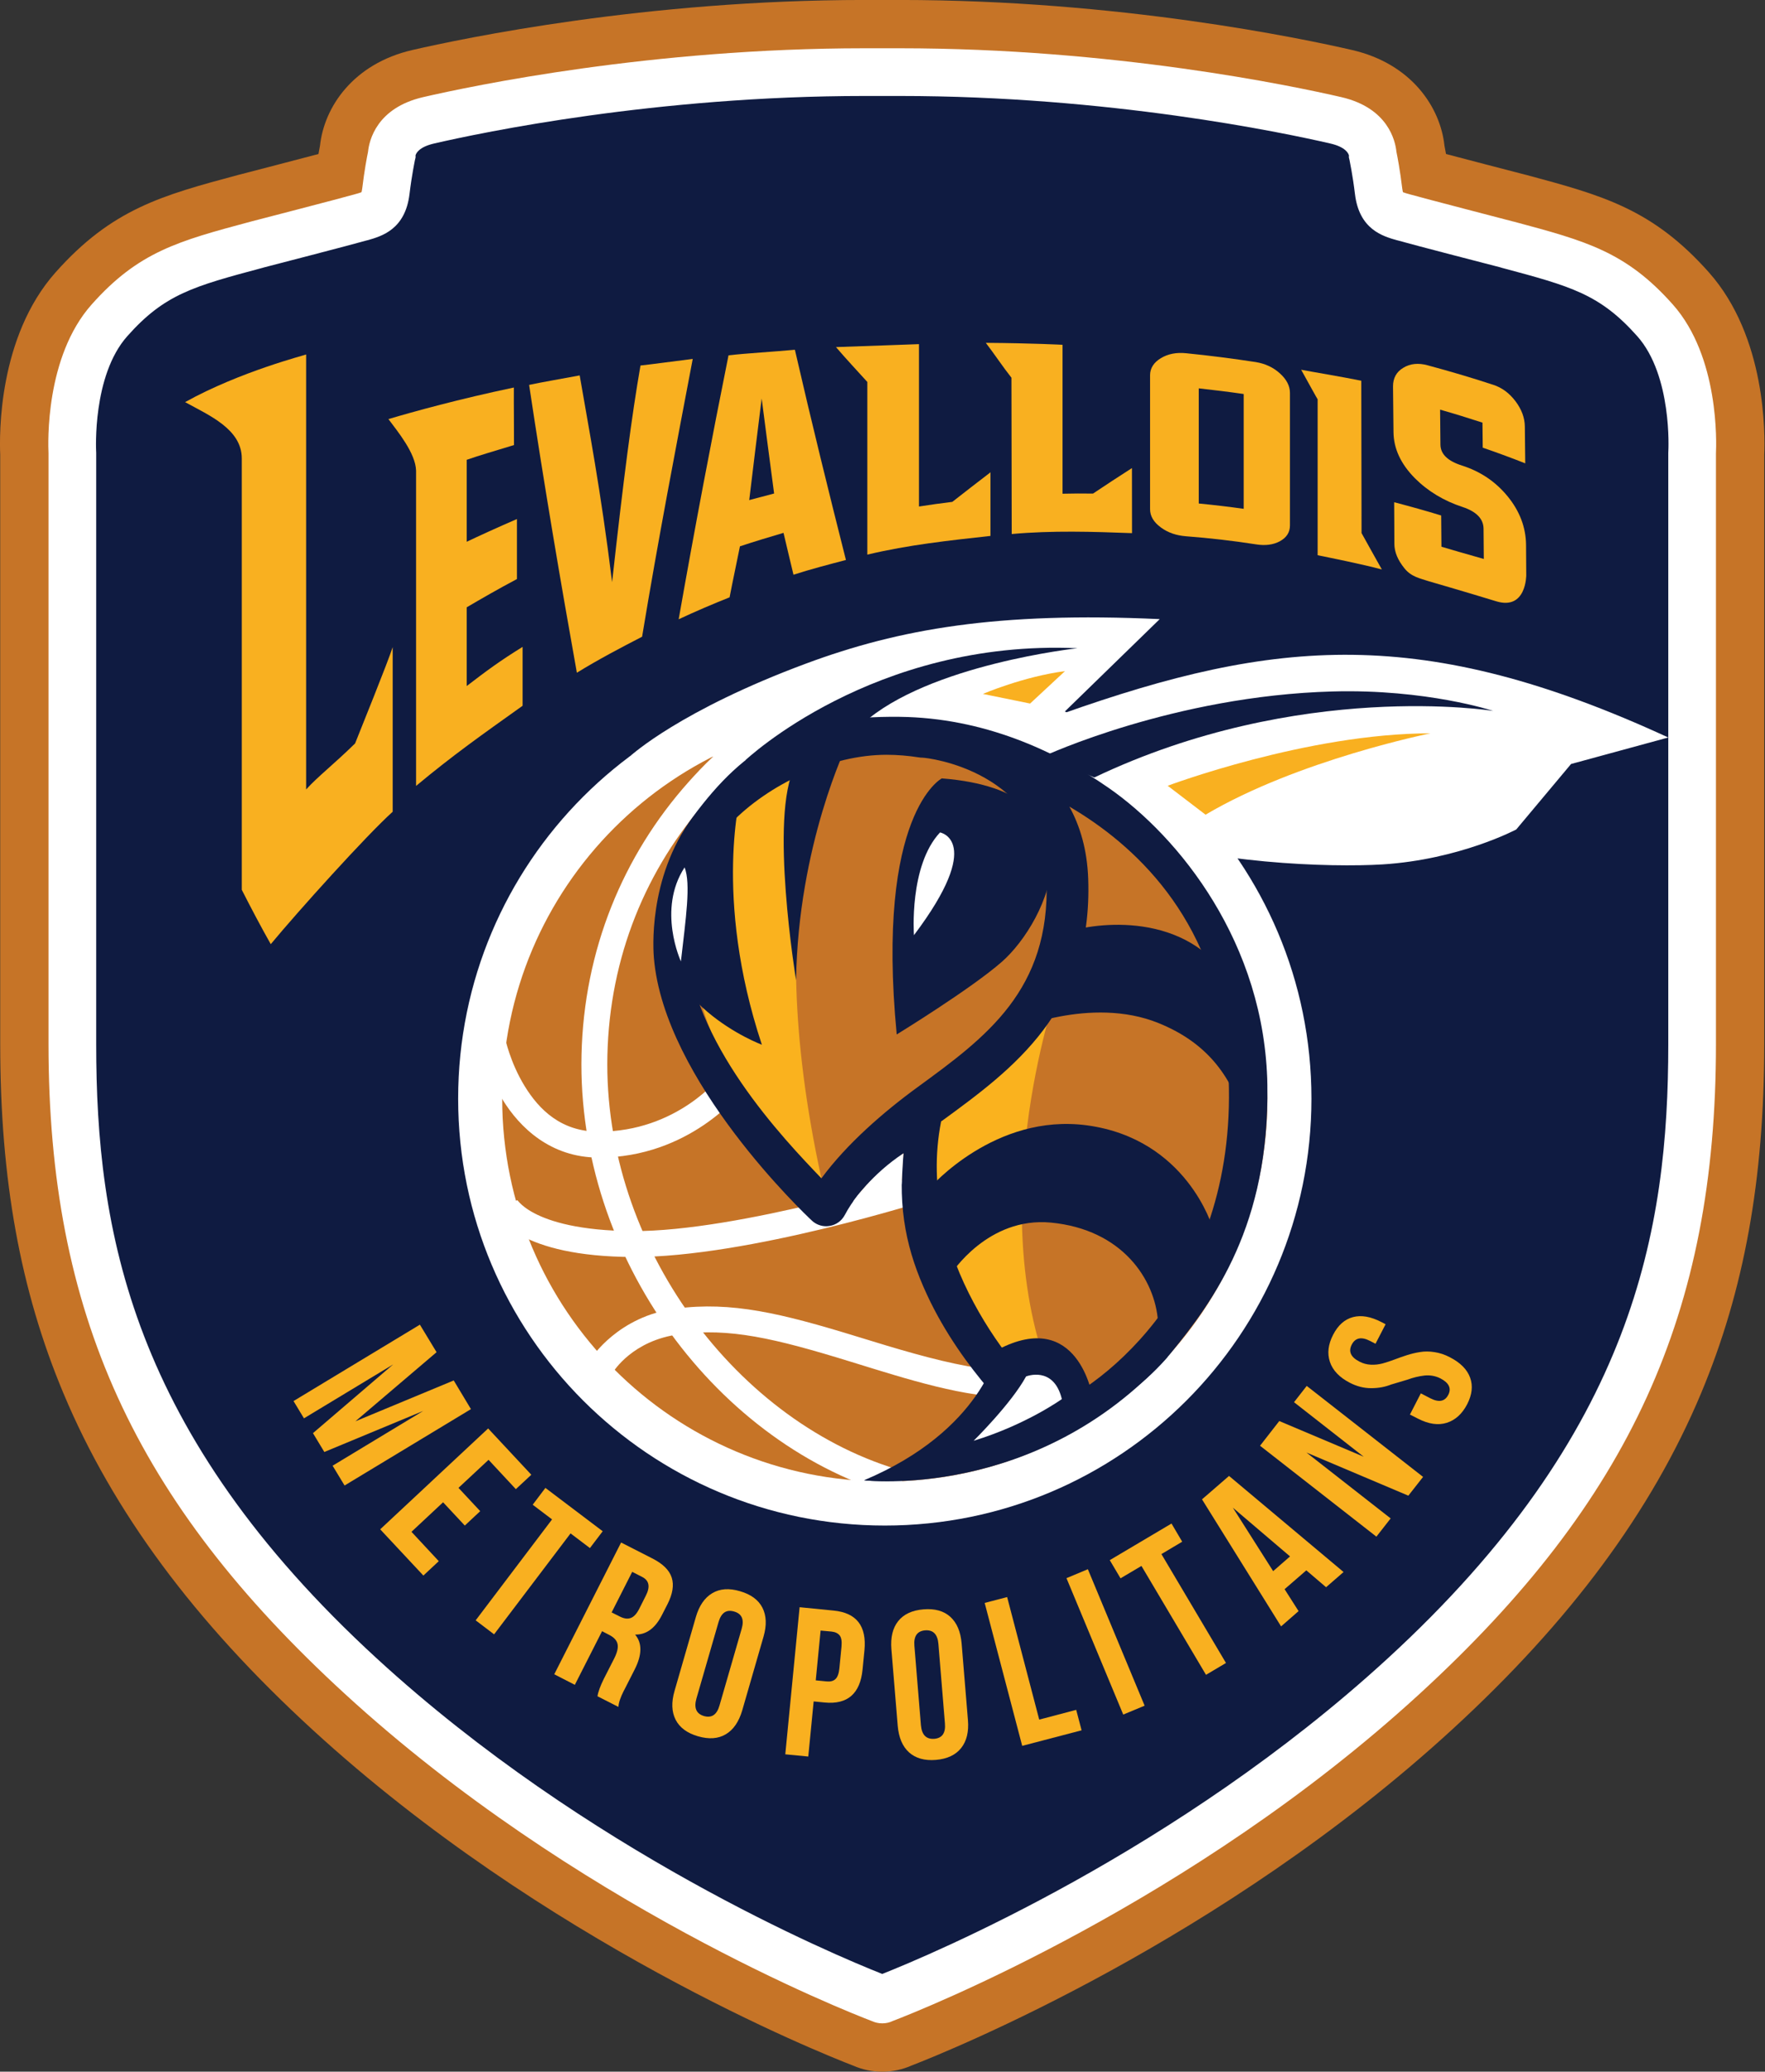 <svg height="800" viewBox="0 0 682 800" width="682" xmlns="http://www.w3.org/2000/svg"><rect x="0" y="0" width="682" height="800" fill="#333333" stroke="none"/><g transform="matrix(1.25 0 0 -1.25 0 799.987)"><g><path d="m528.277 555.825c-17.463 19.646-32.951 23.803-56.38 30.102l-.333.083c-.062 0-.125.021-.187.042-7.11 1.85-17.484 4.532-24.386 6.361-.187 1.019-.353 1.892-.478 2.578-1.268 11.912-10.249 25.321-28.523 29.541-15.716 3.617-72.263 15.467-139.785 15.467h-10.977c-67.523 0-124.048-11.85-139.785-15.467-18.274-4.22-27.254-17.65-28.523-29.541-.146-.686-.291-1.559-.478-2.578-6.902-1.829-17.276-4.511-24.386-6.361-.062-.021-.125-.042-.187-.042l-.312-.083c-23.45-6.299-38.938-10.457-56.401-30.102-17.712-19.937-17.359-50.06-17.089-56.297v-182.153c0-41.765 6.216-76.046 19.562-107.853 15.259-36.422 40.414-70.371 76.899-103.82 71.909-65.922 156.999-99.912 167.414-103.924 2.703-1.164 5.655-1.788 8.752-1.788h.042.021c3.222 0 6.299.686 9.064 1.913 11.787 4.574 95.879 38.522 167.081 103.8 36.485 33.45 61.639 67.398 76.919 103.82 13.326 31.807 19.542 66.088 19.542 107.853v182.153c.27 6.237.624 36.36-17.089 56.297" fill="#c67427"/><path d="m272.693 22.286s88.041 32.826 161.136 99.85c71.473 65.506 89.247 125.42 89.247 195.23v182.756s1.622 26.173-11.455 40.892c-13.097 14.739-23.471 17.463-45.84 23.471 0 0-27.67 7.151-31.807 8.336-4.137 1.185-7.089 1.933-7.817 8.129-.748 6.195-1.767 11.06-1.767 11.06s.146 8.129-11.413 10.81c-18.793 4.324-71.722 14.885-134.775 14.885h-10.977c-63.032 0-115.982-10.561-134.754-14.885-11.559-2.682-11.413-10.81-11.413-10.81s-1.039-4.865-1.767-11.06c-.748-6.195-3.7-6.944-7.817-8.129-4.158-1.185-31.828-8.336-31.828-8.336-22.369-6.008-32.743-8.731-45.819-23.471-13.097-14.719-11.455-40.892-11.455-40.892v-182.756c0-69.809 17.775-129.723 89.226-195.23 73.115-67.024 161.136-99.85 161.136-99.85h-.042z" fill="#0f1b41"/><path d="m128.442 591.942c.083-.644-.021-.686-.187-1.455 0-.042-.977-4.657-1.663-10.415-1.31-10.956-8.565-13.035-12.91-14.282l-.208-.042c-4.158-1.206-30.851-8.108-31.973-8.399l-.27-.083c-21.454-5.738-30.331-8.129-41.89-21.142-10.852-12.203-9.625-35.341-9.625-35.57 0-.146.021-.291.021-.437v-182.735c0-57.253 10.519-119.849 86.836-189.824 64.903-59.498 140.991-91.368 156.146-97.376 15.155 6.008 91.243 37.878 156.146 97.376 76.316 69.976 86.836 132.572 86.836 189.824v182.735c0 .146 0 .291.021.457.021.208 1.247 23.346-9.605 35.549-11.579 13.014-20.456 15.405-41.911 21.142l-.312.104c-1.081.27-27.774 7.172-31.932 8.378l-.208.042c-4.345 1.247-11.6 3.326-12.91 14.282-.686 5.759-1.663 10.374-1.663 10.415-.166.769-.27.811-.187 1.455-.166.707-1.081 2.619-5.696 3.7-14.927 3.451-68.708 14.698-133.091 14.698h-10.977c-64.404 0-118.165-11.247-133.112-14.698-4.594-1.081-5.509-2.994-5.675-3.7m144.317-577.02h-.021-.042c-1.081 0-2.1.229-3.035.644-7.879 2.994-92.012 36.027-163.048 101.138-65.07 59.644-91.617 117.791-91.617 200.676v182.527c-.146 3.098-1.06 29.832 13.326 46.006 14.49 16.299 26.776 19.604 49.104 25.591l.312.083c.333.083 27.691 7.172 31.703 8.316l.208.062c.686.187 1.601.437 2.1.644.062.229.146.624.229 1.206.644 5.426 1.497 9.875 1.788 11.268.353 3.513 2.661 13.575 17.047 16.901 15.322 3.534 70.475 15.093 136.417 15.093h10.977c65.964 0 121.096-11.559 136.417-15.093 14.386-3.326 16.694-13.388 17.047-16.901.291-1.393 1.143-5.842 1.788-11.268.083-.582.166-.977.229-1.206.499-.208 1.414-.457 2.1-.644l.208-.062c4.012-1.143 31.371-8.232 31.641-8.316l.374-.083c22.327-5.987 34.614-9.293 49.104-25.591 14.386-16.174 13.471-42.909 13.326-46.006v-182.527c0-82.886-26.548-141.033-91.617-200.676-70.537-64.654-154.005-97.667-162.861-101.055-.977-.478-2.058-.728-3.202-.728" fill="#fff"/></g><g fill="#f9b020"><path d="m90.735 207.167 39.063 23.596 5.156-8.503-25.092-21.35 30.394 12.619 5.322-8.856-39.063-23.596-3.7 6.112 28.003 16.922-30.56-12.681-3.513 5.821 24.781 21.226-27.566-16.652z"/><path d="m117.528 167.539 33.366 31.163 13.347-14.303-4.781-4.449-8.44 9.064-9.293-8.669 6.715-7.193-4.761-4.449-6.715 7.193-9.771-9.126 8.44-9.064-4.761-4.449z"/><path d="m164.667 175.137 3.929 5.197 17.712-13.388-3.95-5.197-5.987 4.532-23.637-31.184-5.696 4.324 23.616 31.184z"/><path d="m189.067 141.866 2.495-1.247c1.289-.665 2.412-.832 3.389-.478.977.333 1.85 1.289 2.64 2.827l2.017 4.012c1.455 2.786 1.081 4.74-1.081 5.842l-3.098 1.58zm-17.733-19.105 20.664 40.705 9.625-4.906c3.285-1.663 5.301-3.638 6.029-5.966.728-2.287.291-5.031-1.331-8.212l-1.642-3.202c-2.1-4.199-4.906-6.237-8.357-6.154 2.224-2.619 2.183-6.237-.146-10.81l-3.181-6.257c-.062-.104-.104-.187-.146-.249-1.06-2.1-1.622-3.763-1.684-5.031l-6.465 3.285c.187 1.351.852 3.118 1.913 5.301l3.243 6.361c.936 1.85 1.289 3.347 1.039 4.49-.249 1.123-1.102 2.058-2.578 2.807l-2.204 1.143-8.42-16.569z"/><path d="m215.275 115.242c-.811-2.89-.042-4.678 2.328-5.384 2.412-.686 4.012.416 4.823 3.305l6.84 23.658c.832 2.869.062 4.636-2.328 5.322-2.391.707-3.991-.374-4.823-3.264zm-6.756 2.391 6.59 22.826c1.019 3.493 2.703 5.946 5.052 7.339 2.349 1.414 5.218 1.622 8.586.624 3.389-.977 5.696-2.682 6.944-5.114 1.227-2.432 1.351-5.405.333-8.918l-6.59-22.806c-1.039-3.513-2.723-5.966-5.073-7.359s-5.197-1.601-8.586-.624c-3.368.977-5.675 2.682-6.923 5.114-1.247 2.453-1.351 5.405-.333 8.918"/><path d="m252.166 120.88 3.389-.333c1.164-.104 2.058.125 2.703.728.644.603 1.039 1.684 1.206 3.243l.665 6.798c.146 1.58-.021 2.703-.541 3.409-.541.686-1.372 1.102-2.515 1.227l-3.409.312zm-9.417-22.847 4.428 45.445 10.498-1.039c7.11-.686 10.27-4.781 9.542-12.307l-.582-5.904c-.728-7.463-4.657-10.873-11.725-10.187l-3.389.333-1.663-17.026z"/><path d="m284.675 107.018c.27-2.973 1.622-4.366 4.116-4.199 2.474.208 3.576 1.809 3.305 4.802l-2.017 24.531c-.249 2.973-1.622 4.366-4.095 4.179-2.453-.208-3.576-1.788-3.326-4.781zm-7.172-.166-1.954 23.658c-.291 3.638.395 6.528 2.1 8.669 1.705 2.141 4.303 3.347 7.817 3.638 3.493.291 6.278-.478 8.295-2.308 2.037-1.85 3.181-4.574 3.493-8.191l1.954-23.679c.312-3.638-.395-6.528-2.1-8.669-1.705-2.141-4.303-3.368-7.796-3.659-3.513-.291-6.278.499-8.316 2.328-2.017 1.829-3.181 4.574-3.493 8.212"/><path d="m315.986 100.646-11.6 44.156 6.944 1.809 9.916-37.857 11.434 3.014 1.663-6.32z"/><path d="m347.217 110.313-17.546 42.139 6.611 2.765 17.546-42.16z"/><path d="m346.379 152.404-3.326 5.613 19.084 11.309 3.305-5.613-6.424-3.825 19.957-33.637-6.174-3.659-19.957 33.637z"/><path d="m393.56 154.618 5.218 4.553-17.671 15.051zm2.453-17.068-24.448 39.25 8.357 7.235 35.404-29.687-5.405-4.698-6.112 5.218-6.715-5.821 4.324-6.777z"/><path d="m425.473 165.275-35.965 28.086 5.946 7.63 26.09-11.018-21.537 16.839 3.929 5.031 35.965-28.107-4.553-5.8-31.495 13.326 26.028-20.352z"/><path d="m438.335 201.726-2.495 1.268 3.368 6.549 2.89-1.497c2.661-1.372 4.511-1.039 5.571.998l.021.021c1.039 2.017.229 3.721-2.412 5.093-1.518.769-3.16 1.06-4.906.894-1.788-.208-3.534-.624-5.26-1.268l-5.093-1.518c-1.871-.748-3.929-1.123-6.154-1.123-2.224 0-4.407.541-6.549 1.642-3.285 1.684-5.343 3.867-6.216 6.486-.873 2.619-.541 5.405.998 8.378 1.518 2.952 3.555 4.761 6.133 5.447 2.578.686 5.509.166 8.773-1.518l1.31-.686-3.118-6.029-1.684.873c-2.661 1.372-4.553.998-5.655-1.123-1.102-2.141-.312-3.888 2.37-5.26 1.102-.582 2.266-.894 3.534-.956 1.247-.062 2.453.083 3.659.395 1.185.333 2.412.728 3.659 1.206 1.268.478 2.536.936 3.846 1.351 1.33.416 2.661.748 4.054.956 1.372.229 2.848.229 4.428-.021 1.58-.229 3.181-.748 4.761-1.58 3.285-1.684 5.364-3.784 6.278-6.32.915-2.515.603-5.26-.915-8.212-1.538-2.952-3.617-4.865-6.278-5.717s-5.634-.416-8.918 1.268"/></g><g fill="#f9b020"><path d="m197.987 527.07c-2.703-15.55-5.197-34.593-8.773-66.941-3.555 28.855-7.297 47.939-10.02 63.885-4.865-.915-11.891-2.12-15.633-2.931 4.678-31.142 9.916-61.91 14.76-88.915 6.549 4.033 13.43 7.65 20.165 11.122 4.948 29.936 10.623 59.332 15.654 85.817-5.696-.707-12.39-1.622-16.153-2.037"/><path d="m231.603 485.496c1.268 10.602 2.557 21.059 3.846 31.391 1.289-9.916 2.557-19.708 3.846-29.354-2.557-.665-5.135-1.351-7.692-2.037m-6.403 44.717c-5.093-25.321-10.395-53.074-15.405-81.534 5.197 2.432 10.457 4.678 15.737 6.777 1.039 5.405 2.141 10.457 3.202 15.758 4.47 1.476 8.981 2.848 13.471 4.158 1.06-4.407 2.017-8.607 3.077-12.931 5.364 1.725 10.81 3.139 16.215 4.553-5.197 20.519-10.623 42.534-15.779 64.945-6.299-.603-15.322-1.102-20.519-1.725"/><path d="m384.45 482.802c-4.574.644-9.189 1.185-13.887 1.642v35.57c4.698-.52 9.313-1.081 13.887-1.746zm3.804 45.32c-7.068 1.081-14.282 2.017-21.6 2.744-3.014.312-5.613-.208-7.796-1.518-2.224-1.351-3.347-3.118-3.347-5.28 0-13.783 0-27.566 0-41.37 0-2.162 1.123-4.033 3.347-5.655 2.183-1.622 4.802-2.495 7.796-2.723 7.318-.561 14.532-1.393 21.6-2.495 2.869-.457 5.343-.146 7.38.956 2.079 1.143 3.118 2.744 3.118 4.885v40.954c0 2.141-1.039 4.158-3.118 6.029-2.037 1.85-4.511 2.994-7.38 3.472"/><path d="m306.047 493.972c-.062-.042-.104-.083-.166-.125-3.804-2.91-7.65-5.883-11.496-8.898-3.43-.416-6.86-.894-10.311-1.434v50.164c0-.042-15.197-.52-25.654-.915 3.16-3.7 6.528-7.276 9.688-10.769v-53.345c12.702 3.035 25.425 4.386 38.065 5.779v19.729z"/><path d="m349.911 495.388c-3.991-2.557-8.004-5.176-12.037-7.879-3.118.042-6.257.042-9.417-.042v46.006s-9.085.499-23.72.603c2.765-3.617 5.176-7.297 7.921-10.769 0-16.008.083-32.244.083-48.293 12.577 1.123 25.03.728 37.192.27 0 3.451-.021 17.359-.021 20.103"/><path d="m94.633 396.106v134.38c-.062-.146-20.269-5.197-37.42-14.719 7.463-4.116 17.525-8.357 17.525-17.4v-133.258c2.952-5.8 5.925-11.434 8.96-16.798 8.523 10.27 29.396 33.429 37.69 40.913v50.85c-1.559-4.823-10-25.654-11.621-29.749-6.59-6.465-11.538-10.228-15.134-14.22"/><path d="m427.163 464.061c-1.933 3.409-4.303 7.692-6.278 11.247 0 15.841-.083 31.204-.083 47.066-6.278 1.268-15.592 2.807-18.585 3.389 1.85-3.347 5.052-9.147 5.093-9.126v-48.168c4.366-.894 13.825-2.786 19.854-4.407"/><path d="m441.589 460.45c-2.744.915-5.322 1.33-7.463 3.991-2.037 2.536-3.077 4.969-3.098 7.546-.042 4.574 0 8.295-.062 12.848 4.948-1.289 9.792-2.64 14.532-4.095.021-3.493.042-6.133.083-9.646.79-.249 9.043-2.661 13.097-3.784-.021 1.684-.062 7.713-.083 9.397-.042 2.973-2.162 5.239-6.528 6.673-5.717 1.871-10.665 4.844-14.719 8.898-4.303 4.366-6.549 9.085-6.59 14.282-.042 4.678-.083 9.355-.146 14.012-.021 2.578 1.039 4.532 3.181 5.8 2.12 1.289 4.636 1.559 7.505.769 7.027-1.892 13.804-3.888 20.352-6.05 2.661-.873 4.927-2.557 6.819-5.052 1.913-2.536 2.869-5.156 2.89-7.817.062-4.698.062-6.673.125-11.372-4.262 1.684-8.648 3.305-13.139 4.844-.021 2.578-.062 5.156-.083 7.734-4.283 1.393-8.627 2.744-13.097 4.012.042-3.617.062-7.214.104-10.831.042-2.931 2.287-5.052 6.673-6.445 5.717-1.829 10.311-4.948 13.97-9.355 3.867-4.657 5.759-9.75 5.821-15.114.021-2.64.042-6.736.062-9.376 0 0 .062-10.914-9.272-8.087-10.332 3.16-20.935 6.216-20.935 6.216"/><path d="m144.271 428.052v24.323c3.929 2.308 9.812 5.717 15.529 8.731v18.544c-5.717-2.474-12.245-5.447-15.529-7.027v25.321c4.012 1.393 8.752 2.765 14.615 4.553.021 6.341-.083 11.434-.042 17.775-16.922-3.555-30.934-7.422-38.772-9.75 2.869-3.846 8.399-10.54 8.544-15.924v-97.397c11.6 9.646 20.248 15.716 32.93 24.76v18.19c-7.068-4.366-11.101-7.359-17.276-12.099"/></g><g><path d="m405.395 300.59c0-72.845-59.041-131.885-131.885-131.885-72.845 0-131.885 59.041-131.885 131.885 0 72.845 59.041 131.885 131.885 131.885 72.845 0 131.885-59.041 131.885-131.885" fill="#fff"/><path d="m391.778 300.59c0-65.319-52.95-118.269-118.269-118.269-65.319 0-118.269 52.95-118.269 118.269 0 65.319 52.95 118.269 118.269 118.269 65.319 0 118.269-52.95 118.269-118.269" fill="#c67427"/><path d="m468.702 383.74s-17.484-9.293-41.329-10.79c-16.049-.998-54.114.208-80.038 9.75 0 0-73.926 25.487-152.217 23.949 0 0 15.218 13.949 54.135 28.377 28.71 10.644 59.02 16.008 109.246 13.7l-29.999-29.188c65.735 23.263 111.242 27.608 187.205-7.38l-30.061-8.191z" fill="#fff"/><path d="m372.665 388.308-11.704 8.939s43.158 16.195 81.223 16.195c0 0-40.871-8.191-69.518-25.134" fill="#f9b020"/><path d="m329.216 432.665-10.79-10.02-14.594 2.973s12.494 5.364 25.383 7.047" fill="#f9b020"/><path d="m277.531 177.686c-55.784 15.482-99.185 73.871-97.77 136.434.728 32.305 12.758 61.537 33.137 84.338 7.834 8.766 24.651 26.006 59.273 38.275l2.672-7.541c-33.191-11.762-48.431-27.617-55.98-36.064-19.162-21.439-30.418-48.754-31.104-79.189-1.329-58.721 40.132-114.172 91.91-128.543z" fill="#fff"/><path d="m313.707 208.285c-15.49-.091-32.692 5.459-50.654 11.01l.002-.002c-23.884 7.368-37.604 10.516-52.998 8.506l-.006-.002h-.006c-14.559-1.864-20.461-11.604-20.461-11.604l-6.783 4.24s8.313 13 26.219 15.297c17.078 2.23 32.296-1.359 56.393-8.793h.002c23.949-7.401 45.507-13.642 60.777-8.842l2.398-7.631c-4.747-1.492-9.72-2.149-14.883-2.18z" fill="#fff"/><path d="m195.557 251.668c-17.383.085-27.858 3.133-34.176 6.471-3.159 1.669-5.265 3.414-6.611 4.844-1.346 1.43-2.094 2.896-2.094 2.896l7.26 3.359s-.071.003.658-.771c.729-.774 2.095-1.971 4.523-3.254 4.856-2.566 14.017-5.464 30.479-5.545 32.827-.16 88.836 17.236 88.836 17.236l2.404-7.631s-55.669-17.779-91.279-17.605z" fill="#fff"/><path d="m184.99 282.379c-14.788.035-24.346 9.272-29.66 17.953-5.315 8.681-7.016 17.295-7.016 17.295l7.844 1.576s1.512-7.372 5.994-14.693c4.482-7.321 11.304-14.102 22.854-14.131 24.431-.039 37.58 17.016 37.58 17.016l6.322-4.902s-15.708-20.158-43.914-20.113h-.002-.002z" fill="#fff"/><path d="m322.723 406.396s40.081 18.627 89.143 19.978c29.146.811 49.727-6.008 49.727-6.008s-59.789 9.688-123.32-20.56z" fill="#0f1b41"/><path d="m230.402 405.118s39.561 37.441 102.677 34.614c0 0-46.152-5.01-66.379-23.304z" fill="#0f1b41"/><path d="m253.369 272.584s-48.854 40.476-42.534 80.973c6.341 40.476 43.428 74.674 113.113 45.861 62.45-25.778 95.941-118.747 9.043-191.633l-13.575 1.809s-44.343 40.497-34.364 94.465z" fill="#c67427"/><path d="m257.903 405.278s-23.783-38.813-3.991-129.308c0 0-39.437 31.35-39.437 71.306 0 39.956 16.839 50.912 43.428 58.001" fill="#fab21e"/><path d="m327.262 335.689s-23.325-65.09-3.243-119.225l-1.933-7.089s-25.446 5.883-32.576 39.395c-7.151 33.512.811 52.763.811 52.763z" fill="#fab21e"/><g fill="#0f1b41"><path d="m291.122 399.521s-20.498-10.644-13.929-79.102c0 0 22.972 14.074 32.514 22.452 14.157 12.432 33.117 52.659-18.585 56.65"/><path d="m235.512 317.242s-34.531 12.806-31.059 42.867c3.472 30.061 24.677 35.217 24.677 35.217s-8.835-32.223 6.382-78.084"/><path d="m294.105 246.581s11.226 17.567 30.747 15.716c22.078-2.12 32.223-17.546 33.117-30.601 0 0 11.33 15.322 16.86 29.063 0 0-7.879 27.379-38.792 31.579-28.481 3.846-48.48-19.188-48.48-19.188z"/><path d="m312.842 321.608s24.282 10.831 45.278 2.328c14.22-5.759 22.431-15.529 26.651-30.352 0 0 2.432 37.815-9.937 49.956-16.714 16.423-44.239 9.771-47.357 7.442z"/><path d="m337.667 208.686s-4.407 27.358-29.209 14.365c0 0-4.594-24.864-41.349-40.351 0 0 33.387-4.158 70.766 21.849z"/></g><path d="m290.586 382.828s13.991-2.495-8.066-31.745c0 0-1.58 21.496 8.066 31.745" fill="#fff"/><path d="m325.64 205.786c-11.101 9.397-42.992 45.923-34.718 87.771.125.083.229.146.353.229 21.808 15.924 46.567 33.99 45.112 74.736-.312 8.939-2.515 16.278-5.821 22.286 19.895-11.642 44.426-33.948 48.563-74.508 7.027-68.437-35.528-102.822-53.49-110.514m-71.722 70.184c-11.517 12.037-40.559 42.222-41.848 73.344-.541 13.409.333 22.244 13.742 36.214 11.808 12.307 31.163 21.288 48.23 21.288 3.326 0 6.715-.291 10.062-.811.333-.062.686-.083 1.039-.083 1.497 0 37.15-4.033 38.356-37.857 1.206-33.969-18.731-48.522-39.853-63.926-10.665-7.775-21.953-17.608-29.728-28.169m137.852 28.793c-.686 43.823-27.317 76.711-49.062 91.825-16.527 11.476-38.709 21.662-64.633 21.953-31.599.374-47.524-8.752-63.968-31.017-13.991-18.939-12.12-41.682-11.974-43.428 3.181-38.106 46.983-79.456 48.854-81.202 1.206-1.123 2.786-1.725 4.407-1.725.374 0 .728.042 1.081.104 1.975.312 3.68 1.538 4.636 3.305 4.678 8.815 11.933 14.178 18.17 19.105-1.829-17.421 1.081-30.331 7.276-43.678 11.06-23.824 29.707-40.268 30.872-41.453 1.247-1.268 2.91-1.933 4.615-1.933.811 0 1.663.146 2.432.478.769.312 22.577 6.632 37.441 24.864 13.305 16.34 30.539 39.52 29.853 82.803" fill="#0f1b41"/><path d="m210.482 342.992s-7.401 15.987 1.143 29.042c1.975-5.073.374-15.758-1.143-29.042" fill="#fff"/><path d="m246.079 337.171s-8.378 51.079-.333 65.901c0 0 4.511 7.671 16.153 7.006 0 0-15.176-31.017-15.82-72.907" fill="#0f1b41"/><path d="m317.179 214.765s8.524 3.43 11.06-6.985c0 0-10.914-7.879-27.275-12.889 0 0 11.6 11.413 16.215 19.874" fill="#fff"/><path d="m267.105 182.69s53.261-6.424 93.8 38.085l-1.954 3.763s-22.327-19.874-50.393-29.791c-28.044-9.916-41.453-12.058-41.453-12.058" fill="#0f1b41"/><path d="m263.745 268.852s5.655 8.378 15.529 14.843c0 0-.395-5.842-.541-9.584z" fill="#fff"/></g></g></svg>